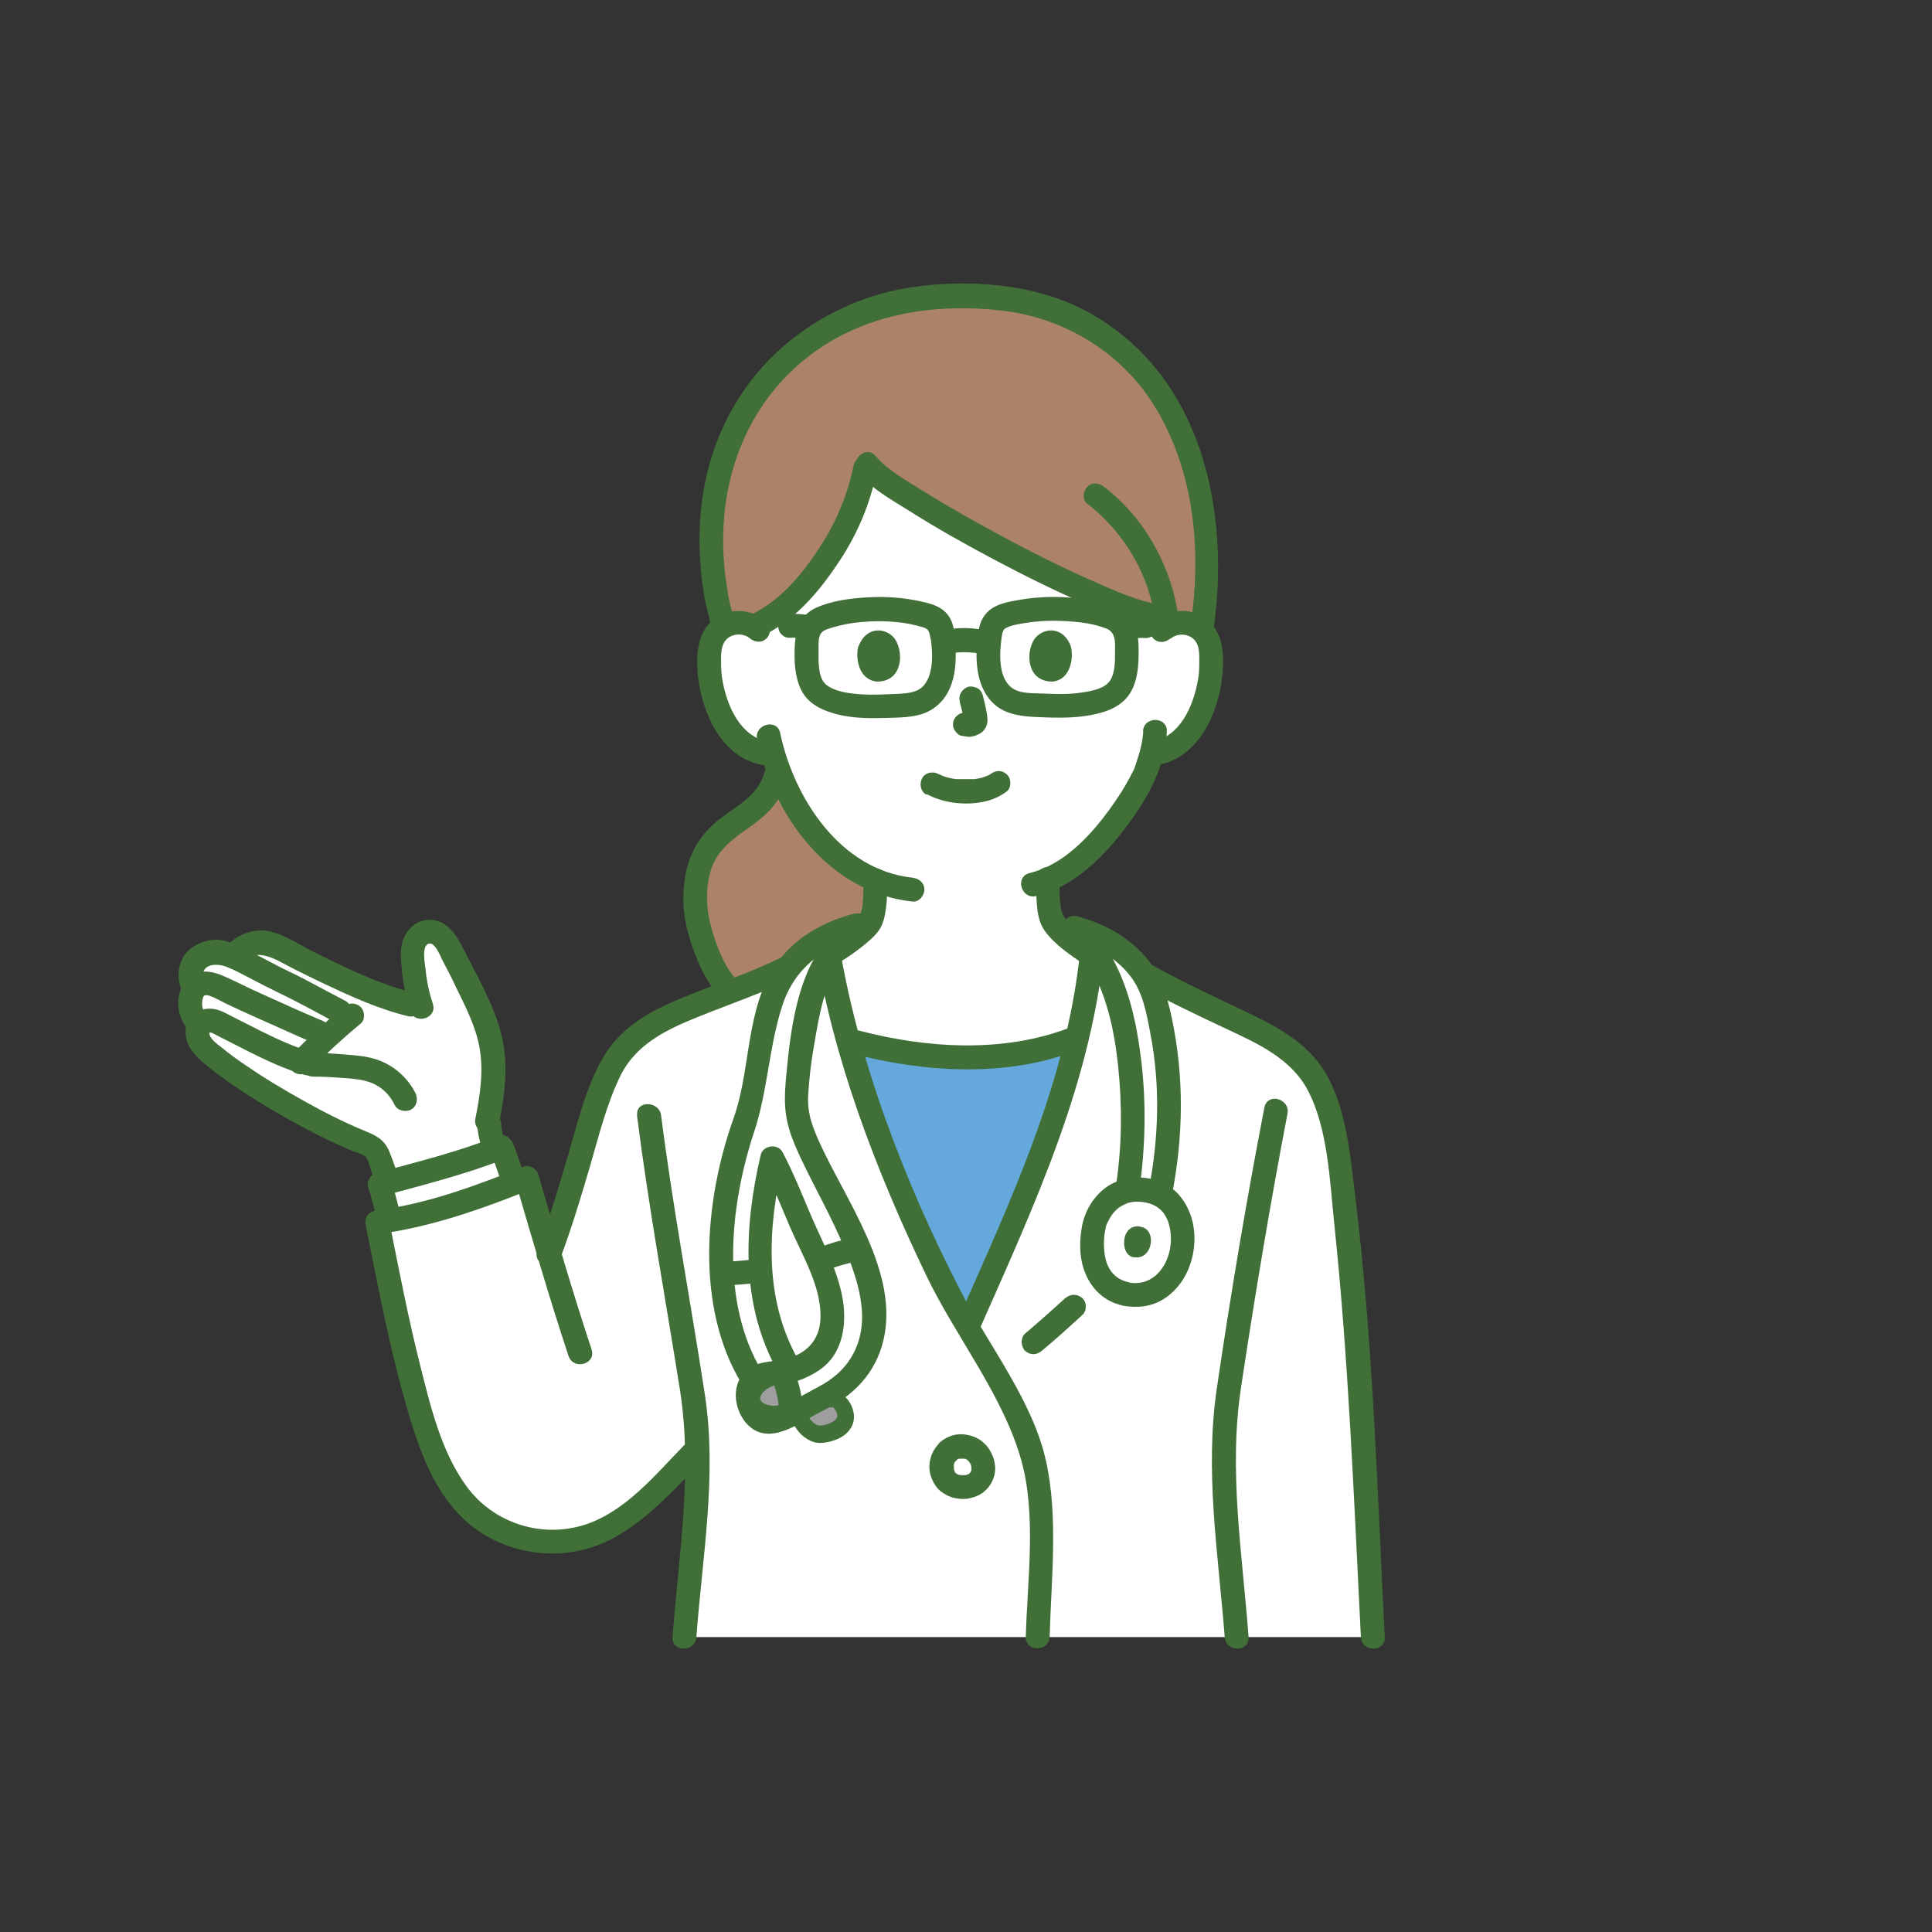 <?xml version="1.0" encoding="UTF-8"?>
<svg id="_レイヤー_1" data-name="レイヤー_1" xmlns="http://www.w3.org/2000/svg" version="1.1" viewBox="0 0 74.49 74.49">
  <rect x="0" y="0" width="74.49" height="74.49" fill="#333333" stroke="none"/>
  <!-- Generator: Adobe Illustrator 29.2.1, SVG Export Plug-In . SVG Version: 2.1.0 Build 116)  -->
  <defs>
    <style>
      .st0 {
        fill: #fff;
      }

      .st1 {
        fill: #65a9dc;
      }

      .st2 {
        fill: #ac8368;
      }

      .st3 {
        fill: #407038;
      }

      .st4 {
        fill: #9e9e9f;
      }
    </style>
  </defs>
  <g id="doctor">
    <path class="st0" d="M52.92,63.12c-.48-9.43-.88-17.53-1.78-20.52-.26-.86-.76-1.56-1.19-1.9-.43-.34-1-.73-1.49-.97-1.37-.66-3.14-1.46-4.36-2.16l-2.01-.78c-.56,5.51-2.89,10.06-4.81,14.44-.68-1.24-1.31-2.48-1.98-4.06-.78-1.85-1.92-5.09-2.27-6.04-.46-1.25-.88-3.11-1.1-4.42l-1.52.59c-1.47.75-3.26,1.26-4.74,1.97-.48.23-1.01.53-1.37.92-.39.41-.7.86-.9,1.39-1.04,2.73-1.21,4.12-2.21,6.78-.28-.96-.56-1.91-.86-2.93-1.63.65-4.2,1.52-5.77,1.69.51,2.54,1.01,5.26,1.83,7.84.57,1.79,1.44,3.49,3.2,4.15,1.5.57,2.93.35,4.07-.32s2.59-2.3,3.31-3c0,.08,0,.15,0,.22,0,1.11-.41,4.84-.57,7.11h26.54Z"/>
    <path class="st2" d="M31.14,31.81c-.55-.71-.91-1.47-1.16-2.18-.16,1.03-.72,1.46-1.33,1.88-.55.38-1.15.74-1.51,1.47-.27.55-.36,1.25-.34,1.92s.56,2.42,1.23,3.14l.15.2c.84-.32,1.48-.55,2.23-.95l1.63-.53c.73-.45,1.41-.95,1.55-1.28.18-.44.17-1.03.17-1.55-.89-.38-1.71-1.04-2.44-1.91-.06-.07-.12-.14-.17-.22Z"/>
    <path class="st0" d="M46.69,25.17c-.02-.21-.05-.43-.16-.62-.15-.27-.46-.47-.79-.52-.33-.05-.69.06-.93.27,0,0,.2-6.71-7.91-6.71s-7.66,6.71-7.66,6.71c-.24-.22-.6-.32-.93-.27-.33.05-.64.25-.79.52-.11.19-.14.41-.16.62-.07.84.09,1.7.47,2.46.19.37.43.73.76,1,.33.26.76.44,1.2.43.26.94.71,2.01,1.51,2.96.73.87,1.55,1.52,2.44,1.91h0c0,.52.01,1.1-.17,1.55-.14.35-.87.87-1.63,1.34.17.97.44,2.21.75,3.28.19.05.31.08.31.08,1.16.31,2.79.57,4.01.58,1.28,0,3.1-.2,4.35-.7,0,0,.07-.03.2-.08.23-1.02.42-2.07.53-3.17-.7-.47-1.37-.99-1.51-1.34-.18-.45-.17-1.06-.17-1.58h0s0,0,0,0c1.94-.83,3.51-3.45,3.78-4.19.04-.12.13-.36.2-.64.1-.02.16-.02.16-.02.34-.05.65-.2.91-.41.34-.27.58-.63.76-1,.38-.77.55-1.62.47-2.46Z"/>
    <path class="st2" d="M27.6,22.9c.06.34.21.92.32,1.27.12-.07.26-.12.4-.14.26-.04.52.01.74.14,1.22-.53,2.09-1.58,2.67-2.41,1.13-1.61,1.46-2.73,1.67-3.86.88,1.16,8.93,5.54,11.23,5.89l.4.36c.21-.11.47-.16.71-.12.22.03.43.13.58.27.18-1.03.25-2.85.2-3.56-.17-2.41-1.11-5.11-2.63-6.6-1.97-1.94-3.59-2.71-7.27-2.71-3.03,0-5.3,1.44-6.5,2.62-1.99,1.94-2.86,4.67-2.72,7.16.03.51.08,1.1.19,1.67"/>
    <path class="st1" d="M36.47,40.74c-1.13-.06-2.47-.29-3.46-.56l-.31-.08c.11.37.22.71.33,1.02.35.95,1.49,4.19,2.27,6.04.67,1.58,1.3,2.82,1.98,4.07,1.54-3.5,3.34-7.11,4.28-11.23l-.2.07c-1.25.5-3.07.7-4.35.7-.17,0-.36,0-.55-.02Z"/>
    <path class="st0" d="M28.98,53.11c-.69-1.08-1.05-2.75-1.14-4.07s.21-4.13,1.03-6.17c.22-1.24.46-2.31.64-3.36.27-1.56.98-2.72,2.33-3.41.03.23.07.48.12.76-.86,1.3-1.34,4.93-1.27,6.15.84,2.46,2.7,4.77,3,7.5.09.8-.17,1.57-.61,2.25-.41.63-1.03.97-1.7,1.28-.29.14-.64.27-.92.43-.21.12-.4.29-.64.34-.52.12-.91-.39-.98-.85-.05-.35.02-.72.41-.9.52-.25,1.02-.09,1.57-.38.51-.27.93-.39,1.18-1.3.34-1.21-.46-2.69-.93-3.79-.25-.58-1.13-2.61-1.33-2.97-.22.89-.62,3.25-.47,4.34.13.9.47,2.63,1.07,3.63l.31.59-1.37.47-.31-.57Z"/>
    <path class="st4" d="M32.61,54.64c.01-.25-.15-.58-.38-.67,0,0-.16-.06-.38-.15-.15.08-.31.16-.47.23-.21.1-.46.2-.69.31.1.21.19.42.33.59.13.16.31.29.52.32.13.02.26,0,.39-.04.26-.07.53-.21.65-.46.02-.04.03-.09.03-.15Z"/>
    <path class="st4" d="M28.9,53.42c.06-.14.17-.26.35-.35.29-.15.59-.15.89-.19.23.49.36,1.03.37,1.58-.02,0-.03.01-.04.02-.21.12-.4.29-.64.34-.52.12-.91-.39-.98-.85-.03-.19-.02-.39.06-.55Z"/>
    <path class="st3" d="M32.89,40.63c2.75.72,5.9.92,8.6-.12.55-.21.31-1.1-.24-.89-2.56.99-5.51.8-8.11.12-.57-.15-.82.74-.24.89h0Z"/>
    <path class="st3" d="M45.14,24.62c.28-.24.77-.19.97.13.13.19.13.47.13.69,0,.27,0,.55-.06.82-.18.98-.68,2.14-1.77,2.34-.24.04-.38.34-.32.57.07.26.32.37.57.32,1.6-.29,2.36-2.1,2.48-3.55.06-.73.01-1.59-.63-2.07s-1.45-.39-2.04.1c-.19.16-.16.49,0,.65.19.19.46.16.65,0h0Z"/>
    <path class="st3" d="M44.08,28.18c-.02.41-.13.81-.26,1.2-.02.07-.05.14-.07.21,0,.03-.05.11,0,0-.03.08-.07.16-.12.25-.24.48-.54.94-.86,1.38-.76,1.04-1.78,2.13-3.07,2.44-.58.14-.33,1.02.24.89,1.51-.36,2.69-1.59,3.58-2.8.77-1.04,1.41-2.23,1.47-3.55.02-.59-.9-.59-.92,0h0Z"/>
    <path class="st3" d="M29.57,23.97c-.58-.49-1.41-.57-2.04-.1s-.69,1.33-.63,2.07c.12,1.45.88,3.26,2.48,3.55.24.04.5-.07.57-.32.06-.22-.08-.52-.32-.57-1.08-.19-1.59-1.36-1.77-2.34-.05-.26-.06-.52-.06-.78,0-.23,0-.5.12-.71.19-.34.7-.4.99-.16.19.16.46.19.65,0,.16-.16.19-.49,0-.65h0Z"/>
    <path class="st3" d="M29.19,28.51c.63,2.96,2.79,5.91,5.99,6.25.25.03.46-.23.46-.46,0-.27-.21-.43-.46-.46-2.78-.3-4.57-3.06-5.1-5.58-.12-.58-1.01-.33-.89.24h0Z"/>
    <path class="st3" d="M39.95,33.9c0,.34,0,.68.03,1.01s.09.67.28.95c.39.56,1.01.96,1.56,1.34.2.14.52.04.63-.17.12-.23.05-.48-.17-.63-.26-.18-.52-.36-.74-.54-.11-.09-.21-.18-.31-.27-.04-.04-.08-.08-.12-.13-.02-.02-.04-.05-.06-.07-.04-.04.05.08,0,0-.02-.03-.04-.08-.07-.11s.02.08,0,.01c0-.04-.02-.07-.03-.11-.02-.07-.04-.14-.05-.21,0-.04-.01-.08-.02-.12,0,.05,0,0,0-.02-.03-.31-.03-.63-.03-.94,0-.24-.21-.47-.46-.46s-.46.2-.46.46h0Z"/>
    <path class="st3" d="M33.29,33.93c0,.31,0,.61-.03.92,0,.08,0,0,0,.04,0,.03-.01.06-.02.09-.01.07-.03.15-.05.22-.01.03-.03.07-.04.11,0-.02.04-.07.01-.03-.01.02-.02.04-.03.06-.02.04-.02.07.01,0-.03.08-.16.18-.22.23-.05.05-.11.09-.16.14-.02.02-.05.04-.07.06-.12.09.03-.02-.04.03-.27.2-.56.39-.85.57-.2.13-.3.42-.17.63s.41.3.63.17c.31-.19.62-.39.91-.62.26-.2.52-.41.71-.67.18-.25.24-.57.28-.86.05-.36.05-.72.05-1.08,0-.24-.21-.47-.46-.46s-.46.2-.46.46h0Z"/>
    <path class="st3" d="M21.62,48.47c.42-1.13.77-2.28,1.11-3.44s.65-2.46,1.2-3.57c.62-1.24,1.83-1.79,3.05-2.28s2.47-.91,3.65-1.5c.53-.27.06-1.06-.46-.79-1.28.64-2.64,1.07-3.96,1.62-1.22.51-2.32,1.13-2.99,2.32-.64,1.12-.96,2.49-1.32,3.72s-.73,2.47-1.18,3.67c-.21.56.68.8.89.24h0Z"/>
    <path class="st3" d="M43.87,37.96c1.12.63,2.29,1.18,3.46,1.73s2.45,1.13,3.09,2.34c.78,1.48.85,3.49,1.02,5.12.56,5.3.76,10.65,1.03,15.97.03.59.95.59.92,0-.29-5.72-.45-11.48-1.16-17.17-.2-1.62-.35-3.51-1.32-4.88-.63-.88-1.6-1.44-2.56-1.91-1.34-.65-2.71-1.26-4.01-2-.52-.29-.98.5-.46.79h0Z"/>
    <path class="st3" d="M48.14,63.12c-.24-3.24-.78-6.4-.29-9.63.53-3.52,1.12-7.06,1.79-10.55.11-.58-.77-.83-.89-.24-.69,3.57-1.3,7.2-1.83,10.8-.48,3.23.05,6.38.3,9.62.04.59.96.59.92,0h0Z"/>
    <path class="st3" d="M24.56,43.01c.45,3.53,1.09,7.02,1.65,10.54.51,3.21-.04,6.35-.28,9.57-.04.59.88.59.92,0,.23-3.12.8-6.21.33-9.33-.55-3.6-1.23-7.17-1.69-10.78-.07-.58-1-.59-.92,0h0Z"/>
    <path class="st3" d="M33.1,18.25c.51.59,1.27,1.02,1.93,1.43,1.07.68,2.18,1.3,3.29,1.89s2.33,1.2,3.54,1.72c.85.37,1.74.78,2.66.92.58.09.83-.79.24-.89-.88-.14-1.73-.52-2.54-.88-1.17-.51-2.31-1.08-3.43-1.68s-2.16-1.18-3.2-1.83c-.62-.39-1.35-.78-1.83-1.35-.39-.45-1.04.2-.65.65h0Z"/>
    <path class="st3" d="M29.49,24.47c1.24-.63,2.14-1.72,2.89-2.86.69-1.05,1.17-2.19,1.42-3.42.12-.58-.77-.83-.89-.24-.23,1.12-.65,2.14-1.27,3.1-.68,1.05-1.49,2.05-2.62,2.62-.53.27-.06,1.06.46.79h0Z"/>
    <path class="st3" d="M29.48,29.76c-.24.89-.98,1.25-1.67,1.77-.8.6-1.27,1.38-1.41,2.38-.12.8-.04,1.53.2,2.3s.56,1.55,1.1,2.16c.39.44,1.04-.21.65-.65-.46-.52-.72-1.25-.91-1.9-.21-.73-.25-1.46-.05-2.21.24-.85.89-1.28,1.57-1.76s1.18-1.02,1.4-1.83c.15-.57-.73-.82-.89-.24h0Z"/>
    <path class="st3" d="M41.08,50.04c-.51.47-1.03.93-1.56,1.38-.09.07-.13.22-.13.33,0,.11.05.25.13.33.2.18.45.17.65,0,.53-.44,1.05-.91,1.56-1.38.18-.16.18-.49,0-.65-.19-.17-.46-.17-.65,0h0Z"/>
    <path class="st3" d="M36.25,55.61c-.37.34-.52.89-.34,1.36.08.2.18.38.35.52.13.1.25.17.41.23.12.04.24.06.37.07.24.02.48-.04.69-.14.11-.05.21-.13.3-.22.09-.09.18-.21.23-.33.07-.15.11-.3.11-.47,0-.12-.02-.25-.05-.36-.07-.23-.2-.47-.38-.63-.22-.21-.52-.32-.83-.34s-.62.1-.86.3c-.09.07-.13.22-.13.33s.05.25.13.33.2.14.33.13.23-.05.33-.13c0,0,.02-.01.03-.02l-.09.07s.1-.07.15-.09l-.11.05c.06-.02.12-.04.19-.05l-.12.02c.08,0,.15,0,.23,0l-.12-.02c.08.01.16.03.23.06l-.11-.05c.06.03.11.06.16.09l-.09-.07s.08.08.12.12l-.07-.09c.06.08.11.16.15.25l-.05-.11c.03.07.05.15.06.23l-.02-.12c0,.06,0,.13,0,.19l.02-.12c0,.05-.02.11-.04.16l.05-.11c-.03.06-.06.11-.1.17l.07-.09c-.04.05-.09.1-.14.14l.09-.07s-.1.06-.15.08l.11-.05c-.07.03-.14.05-.22.06l.12-.02c-.09.01-.18.01-.27,0l.12.02c-.08-.01-.15-.03-.23-.06l.11.05c-.06-.03-.12-.06-.17-.1l.09.07s-.09-.08-.12-.12l.07.09c-.04-.05-.07-.11-.09-.16l.05.11c-.03-.08-.05-.15-.06-.23l.02.12c0-.07,0-.15,0-.22l-.02.12c0-.07.03-.13.05-.2l-.05.11c.03-.06.06-.11.1-.16l-.07.09s.08-.09.12-.13c.18-.16.18-.49,0-.65-.19-.18-.46-.17-.65,0Z"/>
    <path class="st3" d="M31.42,36.39c.67,4.38,2.38,8.8,4.29,12.78,1.12,2.34,2.95,4.6,3.66,7.11.6,2.11.24,4.66.18,6.83-.02.59.9.59.92,0,.06-2.2.34-4.62-.14-6.78-.52-2.34-2.21-4.45-3.29-6.55-2.15-4.17-4.01-8.98-4.73-13.64-.09-.58-.98-.34-.89.24h0Z"/>
    <path class="st0" d="M44.8,49.56c-.36.29-.84.44-1.41.33-.2-.04-.4-.12-.57-.24-.75-.54-.82-1.62-.62-2.45.07-.31.42-1.11,1.26-1.29.47-3.01.17-6.89-1.08-8.93l-.28-.25c.02-.23.04-.47.06-.71,1.26.53,2.09,1.47,2.34,2.4.64,2.36.82,4.75.22,7.65.76.4.98,1.37.82,2.19-.1.51-.35.99-.74,1.3Z"/>
    <path class="st3" d="M41.69,36.2c-.43,5.26-2.67,9.96-4.77,14.72-.24.54.56,1.01.79.46,2.17-4.92,4.45-9.75,4.9-15.19.05-.59-.87-.59-.92,0h0Z"/>
    <path class="st3" d="M43.52,49.44c-.41-.09-.66-.31-.82-.67-.12-.29-.15-.65-.13-1.01.01-.16.03-.28.07-.46,0-.03.02-.06.03-.09.01-.04.08-.18.02-.05.05-.1.1-.2.16-.29.02-.03.12-.16.05-.07.05-.06.1-.12.16-.17.02-.02.05-.04.07-.06.08-.08-.08.04.03-.02.06-.04.11-.07.17-.1.01,0,.13-.06.04-.02.03-.01.07-.02.1-.04s.07-.02.1-.03c.02,0,.18-.03.1-.02.36-.03.71.03.99.23-.06-.04.06.05.06.05.02.02.05.04.07.07.07.07.07.07.13.17.09.15.13.24.17.43.08.31.07.69-.01,1-.19.74-.76,1.3-1.55,1.16-.24-.04-.5.07-.57.32-.06.22.08.52.32.57.55.1,1.1.05,1.58-.25.42-.26.74-.66.94-1.11.4-.92.35-2.08-.31-2.87s-1.91-.92-2.74-.4c-.58.37-.95,1-1.05,1.67-.09.57-.08,1.16.14,1.7.25.63.76,1.11,1.43,1.25.24.05.5-.07.57-.32.06-.23-.08-.51-.32-.57Z"/>
    <path class="st3" d="M32.94,35.22c-1.39.37-2.62,1.12-3.3,2.43-.88,1.69-.73,3.71-1.36,5.48-1.12,3.14-1.48,7.25.31,10.21.3.51,1.1.04.79-.46-1.62-2.7-1.25-6.38-.3-9.25.52-1.57.57-3.28,1.08-4.85.47-1.45,1.57-2.28,3.02-2.66.57-.15.33-1.04-.24-.89h0Z"/>
    <path class="st3" d="M30.75,52.38c-1.31-2.34-1.15-5.1-.55-7.62l-.84.11c.42.78.75,1.62,1.1,2.44.47,1.1,1.25,2.35,1.17,3.59-.05.75-.5,1.24-1.2,1.46-.57.18-1.23.06-1.7.52-.6.59-.4,1.68.23,2.17.86.66,1.98-.28,2.77-.66,1.16-.56,2.02-1.42,2.33-2.71.62-2.6-1.42-5.35-2.44-7.58-.3-.66-.5-1.17-.46-1.89.04-.63.11-1.25.22-1.87.19-1.11.39-2.4,1.06-3.34.34-.48-.45-.94-.79-.46-1,1.42-1.21,3.52-1.36,5.2-.08.94,0,1.56.37,2.44.52,1.2,1.19,2.33,1.72,3.53.58,1.3,1.23,2.93.6,4.32-.31.68-.81,1.12-1.46,1.46-.47.24-1.31.8-1.82.7-.8-.15-.2-.74.33-.82.22-.03.44-.05.65-.11.38-.11.8-.33,1.1-.58.72-.61.86-1.65.72-2.54-.18-1.12-.75-2.17-1.2-3.2-.36-.84-.7-1.71-1.13-2.52-.18-.34-.75-.27-.84.11-.65,2.77-.79,5.76.65,8.33.29.52,1.08.05.79-.46h0Z"/>
    <path class="st3" d="M27.93,49.57c.44-.03.87-.06,1.3-.11.13-.01.23-.04.33-.13.08-.08.14-.21.13-.33s-.04-.24-.13-.33c-.08-.08-.21-.15-.33-.13-.43.05-.87.09-1.3.11-.12,0-.24.05-.33.13-.08.08-.14.21-.13.33.01.24.2.48.46.46h0Z"/>
    <path class="st3" d="M31.82,48.99s.04-.02.05-.02l-.11.05c.32-.13.65-.24.99-.32.23-.05.4-.34.32-.57-.08-.25-.31-.38-.57-.32-.4.09-.78.23-1.16.39-.1.04-.18.18-.21.27-.03.11-.02.26.05.35s.16.18.27.21l.12.02c.08,0,.16-.02.23-.06h0Z"/>
    <path class="st3" d="M43.92,45.93c.24-1.65.28-3.32.09-4.97-.17-1.45-.48-2.95-1.23-4.21-.3-.51-1.1-.05-.79.46.69,1.16.98,2.56,1.12,3.89.16,1.52.15,3.08-.08,4.59-.08.58.8.83.89.24h0Z"/>
    <path class="st3" d="M45.18,46.1c.45-2.28.48-4.58,0-6.85-.19-.89-.43-1.69-1.04-2.39-.68-.77-1.61-1.26-2.6-1.53-.57-.16-.82.73-.24.89.85.23,1.66.65,2.23,1.35.53.64.67,1.47.82,2.26.39,2,.33,4.05-.06,6.04-.11.58.77.83.89.24h0Z"/>
    <path class="st3" d="M29.76,53.17c.13.31.21.63.26.96l-.02-.12c.01.1.02.2.03.3,0,.12.05.24.13.33.08.08.21.14.33.13.24-.01.48-.2.46-.46-.03-.47-.12-.94-.31-1.38-.05-.12-.1-.21-.21-.27-.1-.06-.24-.08-.35-.05s-.22.1-.27.21-.09.24-.05.35h0Z"/>
    <path class="st3" d="M32.07,54.24s.05.03.07.04c.06.03-.04-.04,0,0,.02.02.04.04.06.07-.05-.06,0,0,0,0,.02.03.03.05.05.08.03.06-.01-.05,0,.01,0,.03.02.06.03.09.02.08,0,0,0,0,0,0,0,.08,0,.09,0,.07.02-.06,0,0-.03.09.04-.05,0,.02-.01.02-.03.05-.04.07.04-.06-.02.02-.04.04-.02.02-.06.05-.02.02-.06.04-.12.07-.18.1-.02,0-.02,0,.01,0-.02,0-.03.01-.05.02-.03.01-.06.02-.09.03-.03,0-.07.02-.1.03-.02,0-.04,0-.06.01.03,0,.03,0,0,0-.04,0-.08,0-.11,0-.04,0-.04,0,0,0-.01,0-.03,0-.04,0-.02,0-.1-.04-.04-.01-.03-.01-.06-.03-.09-.05-.01,0-.02-.02-.04-.02.03.02.03.02,0,0-.02-.02-.05-.04-.07-.07s-.05-.05-.07-.07c.03.04-.03-.05-.04-.05-.09-.13-.15-.28-.22-.42-.07-.15-.3-.2-.44-.11-.16.1-.19.27-.11.44.13.27.27.56.51.76.13.1.26.19.42.24.18.05.37.04.55,0,.28-.06.58-.18.77-.39.21-.23.28-.5.21-.8-.06-.27-.25-.57-.51-.68-.15-.06-.35-.05-.44.11-.07.14-.05.37.11.44h0Z"/>
    <path class="st3" d="M41.92,19.42c1.42,1.1,2.41,2.75,2.62,4.55.03.25.19.46.46.46.23,0,.49-.21.46-.46-.24-2.03-1.26-3.94-2.89-5.2-.2-.15-.46-.19-.65,0-.16.16-.2.5,0,.65h0Z"/>
    <path class="st3" d="M46.78,24.34c.68-4.64-.43-9.92-4.87-12.33-2.01-1.09-4.64-1.27-6.85-.92-2.36.37-4.59,1.65-6.06,3.53-1.87,2.39-2.35,5.43-1.84,8.37.1.58.99.34.89-.24-.54-3.09.2-6.33,2.55-8.52,2.18-2.03,5.1-2.58,7.99-2.26,2.45.27,4.7,1.64,5.98,3.78,1.5,2.51,1.75,5.51,1.34,8.35-.08.58.8.83.89.24h0Z"/>
    <path class="st3" d="M27.16,23.02c.08.41.18.82.3,1.22.03.11.11.22.21.27s.24.08.35.05c.23-.08.4-.32.32-.57-.12-.4-.23-.81-.3-1.22-.02-.11-.12-.22-.21-.27-.1-.06-.24-.08-.35-.05s-.22.1-.27.21c-.06.11-.07.23-.05.35h0Z"/>
    <path class="st3" d="M43.72,48.48c-.06-.01-.12-.03-.17-.07-.22-.16-.24-.48-.18-.73.03-.12.2-.5.66-.37.3.08.39.41.33.68-.06.29-.29.55-.64.48Z"/>
    <path class="st0" d="M18.61,39.24c-.44-1.08-.78-1.71-1.35-2.81-.03-.07-.28-.41-.51-.48-.21-.06-.45,0-.6.15s-.25.34-.24.55c0,.64.08,1.38.33,2.14-1.24-.17-3.72-1.34-5.05-2.04-.32-.17-.63-.36-.99-.41-.37-.05-1.02.2-1.15.56-.5-.24-.78-.24-1.09-.12-.37.14-.48.29-.55.5-.09.25-.08.48.03.72.01.03.03.07.03.1s-.02.07-.04.1c-.19.37-.13.96.26,1.31-.13.22-.12.51.07.73.96,1.09,4.38,3.09,6.34,3.84.11.04.22.08.3.16.1.09.15.22.19.35.14.37.23.62.35.97.82-.22,2.95-.81,4.13-1.25-.1-.35-.2-.74-.22-.97,0,0-.02-.18-.03-.32.23-1.21.34-2.42-.12-3.57-.03-.08-.06-.15-.09-.23Z"/>
    <path class="st3" d="M8.08,39.77c.02-.11-.03.03-.04.04,0,0,.04-.01.08,0,.1.02.27.13.38.18.35.18.71.36,1.06.54.7.35,1.42.69,2.17.91.57.17.81-.72.24-.89-.87-.26-1.68-.68-2.49-1.09-.2-.1-.39-.2-.59-.3-.21-.11-.42-.23-.66-.26-.42-.06-.98.15-1.05.63-.04.25.06.49.32.57.22.06.53-.07.57-.32h0Z"/>
    <path class="st3" d="M7.86,38.39l.03-.03c-.08.04-.09.05-.04.03,0,0,.09-.02.08-.02.06,0,.07,0,.14.02.2.07.4.18.59.28.42.2.83.39,1.26.58.76.33,1.51.69,2.27,1,.23.09.51-.1.57-.32.07-.26-.09-.47-.32-.57-.75-.31-1.59-.7-2.37-1.05-.48-.21-.95-.46-1.43-.67-.44-.2-1.04-.32-1.42.1-.39.44.25,1.09.65.65h0Z"/>
    <path class="st3" d="M7.19,39.53c-.2.86.56,1.39,1.16,1.85.7.53,1.44,1,2.2,1.45.8.47,1.61.9,2.45,1.29.16.07.33.15.49.22s.46.13.59.25.2.48.26.65c.09.24.17.49.25.74.17.56,1.06.32.89-.24-.14-.45-.29-.9-.47-1.34-.2-.49-.54-.63-1-.82-.77-.32-1.52-.7-2.25-1.11-.78-.43-1.55-.89-2.29-1.4-.3-.2-.59-.41-.87-.64-.16-.13-.58-.4-.52-.64.13-.58-.75-.82-.89-.24h0Z"/>
    <path class="st3" d="M15.97,38.28c-1.36-.33-2.65-.97-3.9-1.59-.59-.29-1.21-.75-1.88-.81-.56-.05-1.29.25-1.55.78l.63-.17c-.44-.2-.87-.34-1.35-.2-.43.13-.8.38-.95.82-.09.25-.12.53-.05.79.01.08.04.15.07.22.01-.08,0-.08-.02,0-.01.1-.07.21-.08.32-.08.5.1.96.41,1.34.38.46,1.03-.2.65-.65-.16-.19-.19-.41-.13-.64.03-.13.11-.23.11-.37s-.08-.24-.1-.37c-.11-.63.58-.63.99-.44.21.1.51.08.63-.17.27-.57,1-.25,1.39-.04.5.27,1.01.52,1.53.77,1.08.51,2.2,1.03,3.36,1.31.57.14.82-.75.24-.89h0Z"/>
    <path class="st3" d="M8.81,37.3c.64.3,1.25.65,1.88.95.73.35,1.44.74,2.15,1.12.52.27.99-.52.46-.79-.72-.37-1.42-.77-2.15-1.12-.63-.3-1.24-.66-1.88-.95-.22-.11-.5-.06-.63.17-.12.2-.06.52.17.63h0Z"/>
    <path class="st3" d="M13.25,38.82c-.69.57-1.35,1.18-1.98,1.82-.17.17-.18.48,0,.65s.47.18.65,0c.63-.64,1.29-1.25,1.98-1.82.19-.15.17-.49,0-.65-.2-.18-.45-.16-.65,0h0Z"/>
    <path class="st3" d="M12.07,41.51c.37,0,.75.02,1.12.05.32.02.64.04.95.13.48.13.86.46,1.08.92.11.22.43.28.63.17.23-.13.27-.41.17-.63-.31-.62-.87-1.1-1.53-1.31-.37-.12-.77-.15-1.16-.18-.42-.04-.84-.06-1.26-.07-.59-.01-.59.91,0,.92h0Z"/>
    <path class="st3" d="M18.39,43.35c.05.55.23,1.09.38,1.62.06.23.33.4.57.32s.39-.32.32-.57c-.13-.47-.29-.94-.35-1.42l.02.12s0-.05,0-.07c-.01-.12-.04-.23-.13-.33-.08-.08-.21-.14-.33-.13-.23.01-.48.2-.46.46h0Z"/>
    <path class="st0" d="M14.7,45.64c.56-.15,3.44-.93,4.64-1.42.11.28.33.95.47,1.31l.03.08c-1.44.55-3.39,1.2-4.81,1.44v-.03c-.14-.44-.34-1.23-.39-1.36.01,0,.03,0,.06-.02Z"/>
    <path class="st3" d="M15.47,46.9c-.14-.45-.23-.92-.38-1.36l-.32.57c1.57-.43,3.18-.83,4.7-1.43l-.57-.32c.17.43.3.88.47,1.31.09.23.31.39.57.32.22-.06.41-.33.32-.57-.16-.43-.3-.88-.47-1.31-.08-.21-.32-.42-.57-.32-1.52.61-3.13,1.01-4.7,1.43-.23.06-.4.33-.32.57.15.45.24.91.38,1.36.17.56,1.06.32.89-.24h0Z"/>
    <path class="st3" d="M22.81,52.03c-.74-2.23-1.39-4.48-2.05-6.73-.06-.22-.33-.41-.57-.32-1.8.72-3.72,1.44-5.65,1.68-.31.04-.51.26-.44.58.45,2.22.86,4.44,1.47,6.62.47,1.67,1.01,3.48,2.31,4.71s3.25,1.63,4.93,1.09,2.98-2.02,4.2-3.27c.41-.42-.24-1.08-.65-.65-1.1,1.13-2.24,2.53-3.79,3.04-1.68.55-3.54-.05-4.58-1.47-.98-1.34-1.39-3.08-1.79-4.67-.47-1.86-.83-3.75-1.21-5.64l-.44.58c2.02-.25,4.01-.96,5.89-1.71l-.57-.32c.66,2.25,1.31,4.5,2.05,6.73.19.56,1.07.32.89-.24h0Z"/>
    <path class="st3" d="M19.23,43.38c.23-1.16.4-2.36.09-3.53-.27-1.05-.83-2.06-1.33-3.02-.21-.41-.39-.83-.76-1.13-.4-.32-.98-.32-1.36.04-.41.38-.44.86-.4,1.39.04.62.15,1.23.33,1.82s1.07.32.89-.24c-.14-.43-.24-.88-.28-1.33-.02-.2-.18-.94.14-1,.23-.04.43.49.5.63.19.36.38.72.55,1.09.36.73.75,1.5.89,2.3.16.9.02,1.83-.16,2.72-.12.58.77.83.89.24h0Z"/>
    <g id="glasses">
      <path class="st3" d="M36.55,25.22c.12-.03.23-.05.35-.07l-.12.02c.27-.03.53-.03.8,0l-.12-.02c.15.02.29.05.44.09.23.07.51-.08.57-.32s-.07-.5-.32-.57c-.6-.17-1.23-.18-1.83-.03-.23.06-.4.33-.32.57s.32.38.57.32h0Z"/>
      <path class="st3" d="M43.62,24.62s.1-.02.14-.02l-.12.02c.18-.02.36-.03.54-.02.06,0,.12-.01.18-.04.06-.02.11-.05.15-.1.08-.08.14-.21.13-.33s-.04-.24-.13-.33l-.09-.07c-.07-.04-.15-.06-.23-.06-.27-.02-.54,0-.8.06-.06.01-.11.04-.16.08-.05.03-.09.08-.12.13-.03.05-.05.11-.05.17-.01.06-.01.12,0,.18.04.11.1.22.21.27l.11.05c.08.02.16.02.24,0h0Z"/>
      <path class="st3" d="M31.26,23.73c-.26-.05-.53-.07-.8-.06-.12,0-.24.05-.33.13-.08.08-.14.21-.13.33s.04.24.13.33.2.14.33.13c.18-.01.36,0,.54.02l-.12-.02s.1.01.14.02c.06.02.12.02.18,0,.06,0,.12-.02.17-.05.1-.06.19-.17.21-.27.03-.12.02-.25-.05-.35-.06-.1-.16-.19-.27-.21h0Z"/>
      <path class="st3" d="M36.79,24.33c-.05-.28-.14-.55-.36-.75-.25-.23-.59-.32-.92-.39-.67-.15-1.36-.2-2.05-.16s-1.4.13-2.01.41-.78.86-.81,1.5c-.02.55,0,1.12.23,1.62.26.57.82.83,1.4.98.63.16,1.29.16,1.94.14.6-.02,1.26-.01,1.77-.36.95-.64.95-1.97.79-2.98-.04-.25-.35-.38-.57-.32-.26.07-.36.32-.32.57.08.55.13,1.34-.24,1.81-.23.3-.64.33-.98.35-.49.02-.98.05-1.46.02-.43-.03-.97-.09-1.32-.35-.27-.2-.3-.6-.32-.91,0-.19,0-.39,0-.59,0-.17,0-.39.11-.52s.34-.18.51-.23c.26-.07.52-.13.78-.16.57-.07,1.17-.08,1.74-.01.29.03.59.1.87.18.24.07.26.17.3.41s.34.38.57.32c.26-.07.36-.32.32-.57Z"/>
      <path class="st3" d="M38.62,24.57c.03-.16.03-.3.19-.37.23-.11.53-.15.79-.19.5-.08,1.02-.09,1.53-.06s1.07.1,1.54.29c.37.16.32.56.32.9s.01.79-.19,1.1c-.21.32-.74.41-1.09.46-.49.08-.99.06-1.49.04-.39-.02-.9.02-1.22-.23-.53-.41-.46-1.38-.38-1.94.04-.25-.06-.49-.32-.57-.22-.06-.53.07-.57.32-.14.91-.16,2.04.52,2.75.42.44,1.02.54,1.6.57.65.03,1.31.06,1.96-.03.58-.08,1.26-.25,1.65-.73.36-.44.43-1.04.44-1.59s0-1.21-.45-1.62c-.48-.44-1.28-.53-1.9-.6-.75-.09-1.51-.07-2.26.06-.35.06-.75.13-1.05.33s-.46.51-.51.87c-.04.24.06.5.32.57.22.06.53-.07.57-.32Z"/>
    </g>
    <g id="face">
      <path class="st3" d="M35.73,30.62c.48.25.99.36,1.53.36s1.11-.12,1.56-.47c.19-.15.17-.5,0-.65-.2-.19-.45-.16-.65,0,.14-.11.05-.04.01-.01-.03.02-.06.04-.09.05-.04.02-.15.05-.02.01-.04.01-.08.03-.13.05-.12.04-.24.06-.36.08.07-.01.03,0-.02,0-.04,0-.07,0-.11,0-.08,0-.17,0-.25,0-.08,0-.15,0-.23,0-.03,0-.07,0-.1,0-.02,0-.15-.02-.03,0-.11-.02-.22-.04-.33-.07-.05-.01-.09-.03-.14-.05-.11-.04.08.04-.02,0-.06-.03-.11-.06-.17-.08-.21-.11-.51-.06-.63.17-.11.21-.06.51.17.63h0Z"/>
      <path class="st3" d="M37,27.05c.07.25.13.5.17.76l-.02-.12s0,.07,0,.1l.02-.12s0,.03-.01.05l.05-.11s0,.02-.02.03l.07-.09s-.02.02-.02.02l.09-.07s-.04.02-.06.03l.11-.05s-.07.02-.1.03l.12-.02s-.06,0-.09,0l.12.02s-.07-.01-.11-.02c-.06-.02-.12-.02-.18,0-.06,0-.12.02-.17.05-.1.06-.19.17-.21.27-.03.12-.02.25.05.35.06.09.16.2.27.21.09.01.17.03.26.04.14,0,.27-.04.39-.1.16-.07.28-.22.32-.38.04-.14.02-.26,0-.41-.04-.24-.1-.49-.16-.72-.03-.11-.11-.22-.21-.27s-.24-.08-.35-.05c-.24.08-.39.32-.32.57h0Z"/>
      <path class="st3" d="M33.1,24.9c-.12.39-.04,1.3.71,1.38.99,0,1.04-1.1.71-1.62-.27-.42-1.07-.6-1.41.24Z"/>
      <path class="st3" d="M41.28,24.9c.12.39.04,1.3-.7,1.38-.99,0-1.04-1.1-.71-1.62.27-.42,1.07-.6,1.41.24Z"/>
    </g>
  </g>
</svg>